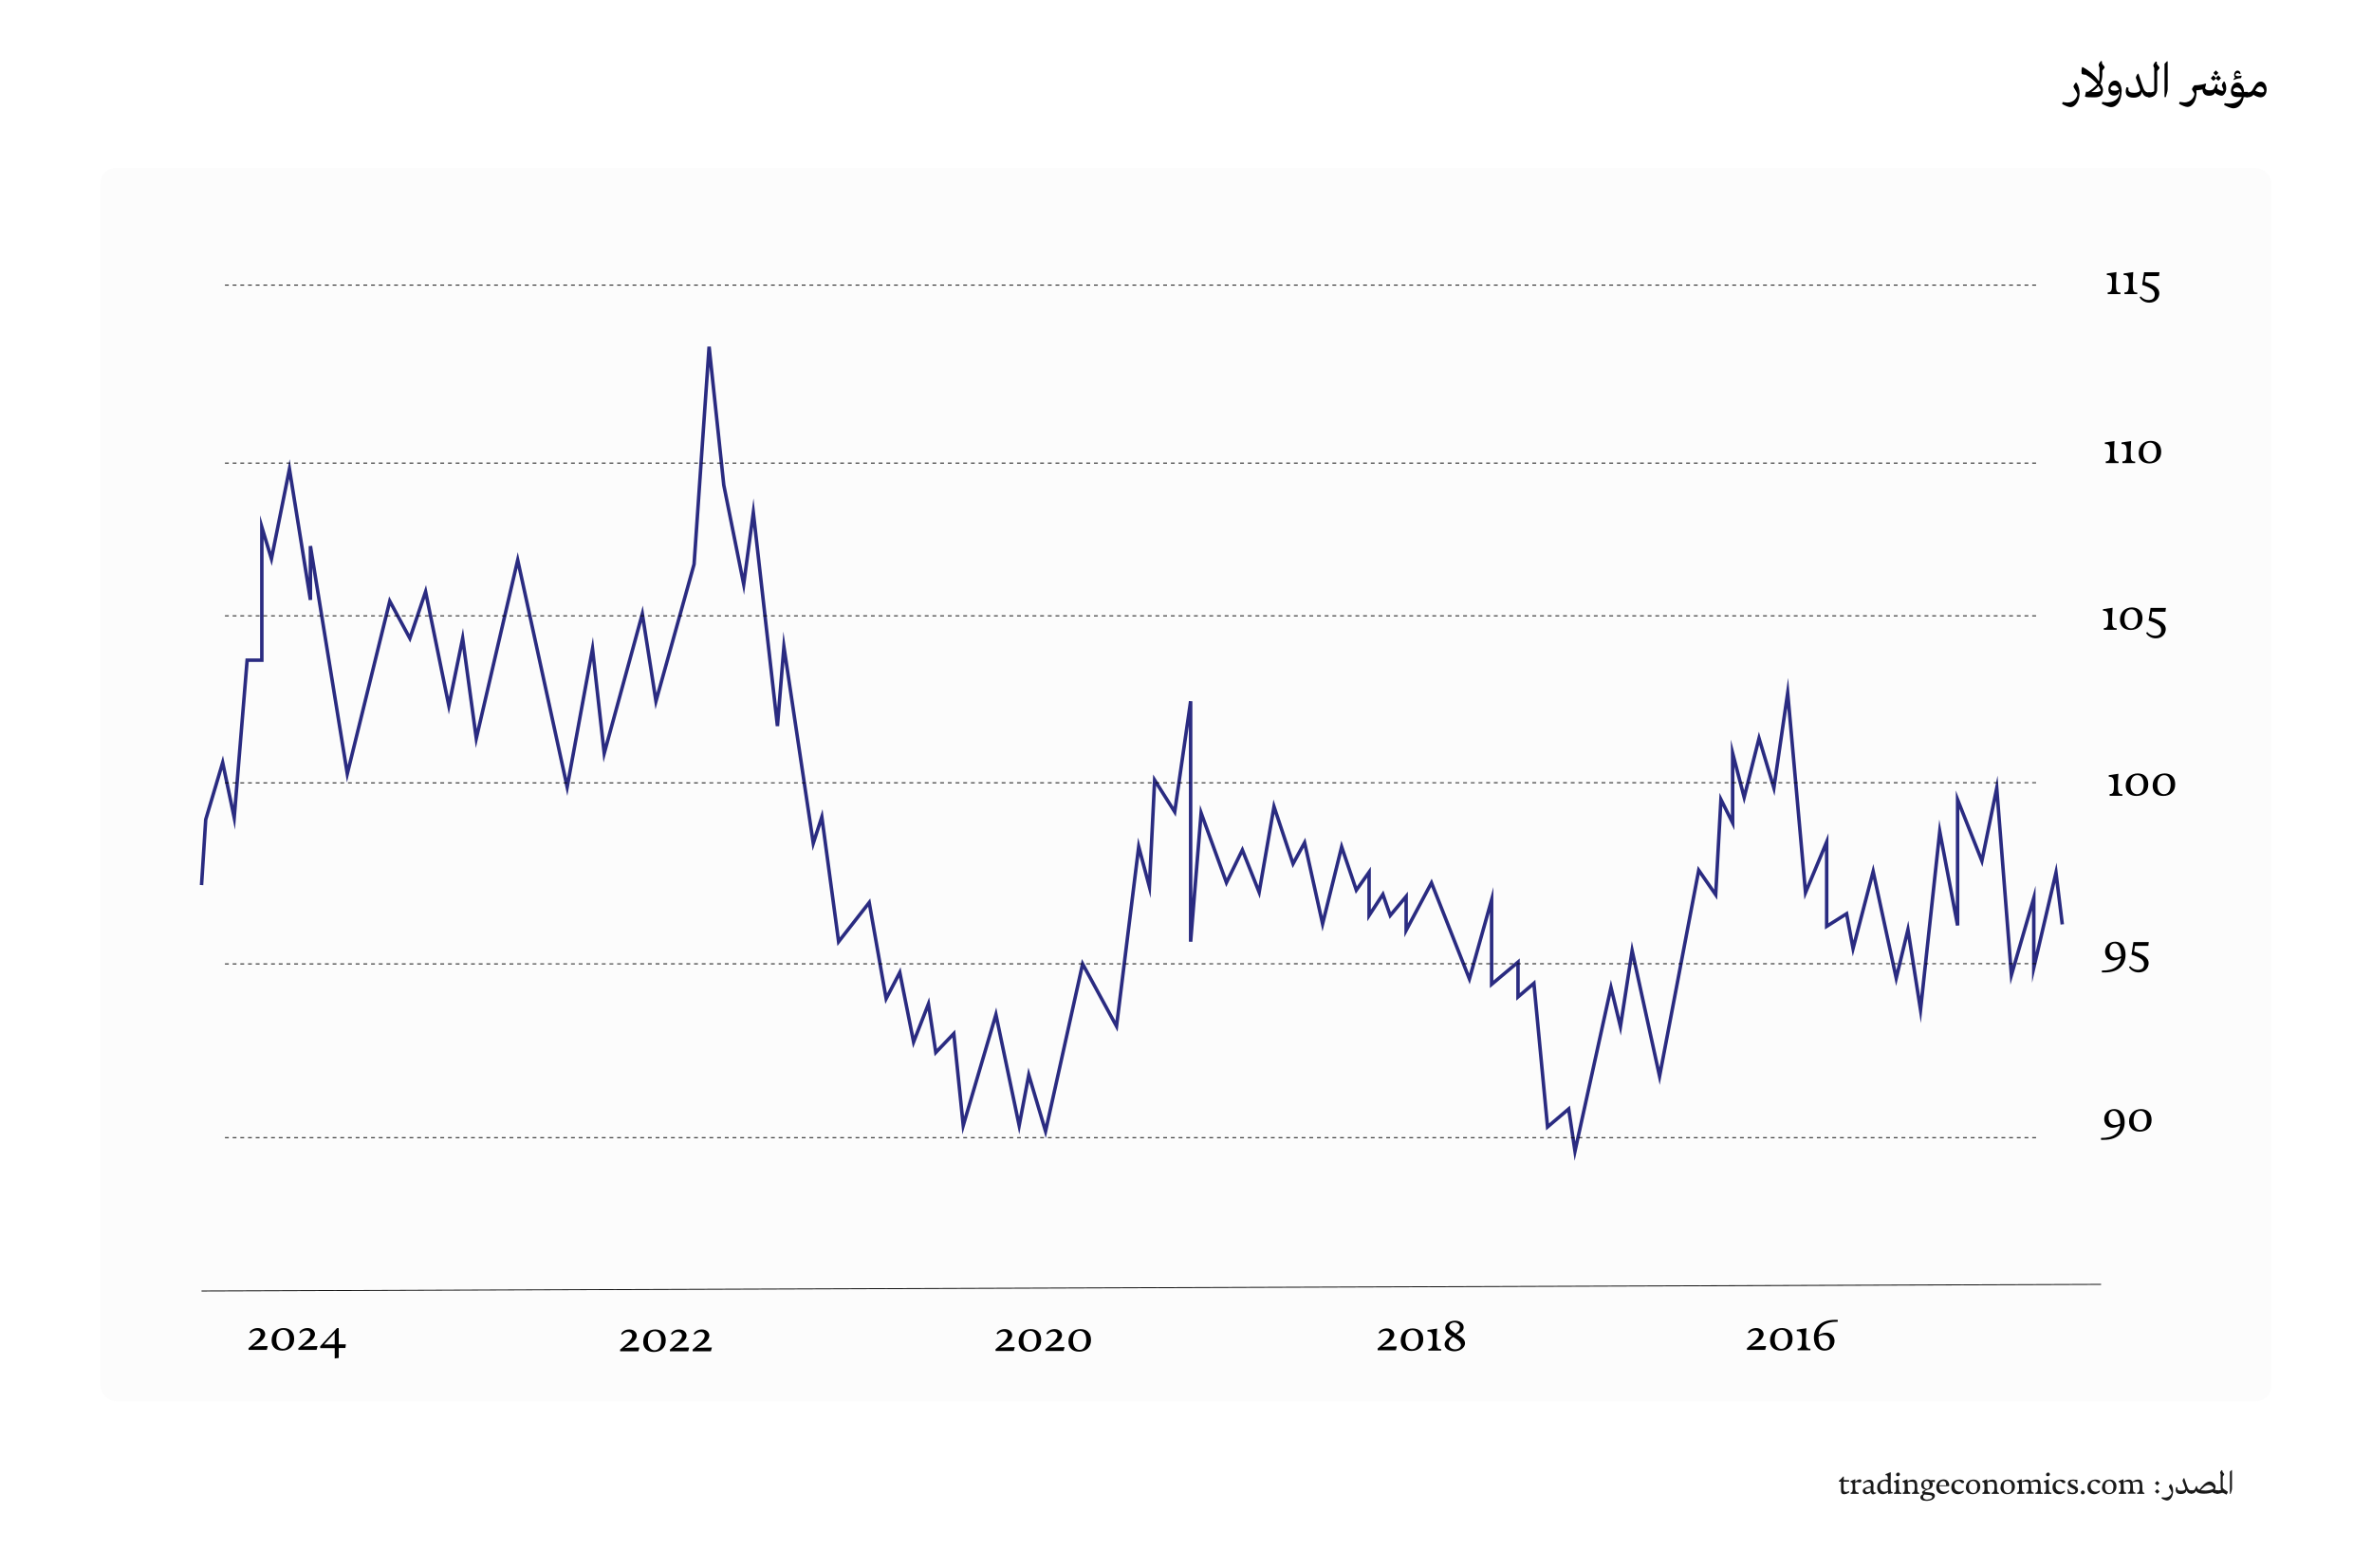 <?xml version="1.0" encoding="UTF-8"?>
<svg id="Layer_1" data-name="Layer 1" xmlns="http://www.w3.org/2000/svg" viewBox="0 0 135.71 89.75">
  <defs>
    <style>
      .cls-1, .cls-2, .cls-3 {
        fill: none;
        stroke-miterlimit: 10;
      }

      .cls-1, .cls-3 {
        stroke: #000;
        stroke-width: .05px;
      }

      .cls-4 {
        fill: #e2e2e2;
        opacity: .12;
      }

      .cls-2 {
        stroke: #2a2b81;
        stroke-width: .2px;
      }

      .cls-3 {
        stroke-dasharray: .22;
      }

      .cls-5 {
        fill: #1a1a1a;
      }
    </style>
  </defs>
  <rect class="cls-4" x="5.74" y="9.61" width="124.22" height="70.58" rx=".9" ry=".9"/>
  <g>
    <path class="cls-5" d="M105.78,85.34s.02.04.03.05c0,0-.11.12-.3.12-.14,0-.18-.07-.18-.25v-.47s-.12,0-.12,0v-.05c.1-.09.16-.14.24-.24h.04v.2s.3,0,.3,0c0,.03,0,.06,0,.09-.1,0-.2,0-.31,0v.43c0,.11.04.16.13.16s.16-.05.16-.05Z"/>
    <path class="cls-5" d="M106.34,85.43v.06s-.16,0-.27,0-.19,0-.19,0v-.06c.11-.03.12-.08.12-.3,0-.26-.02-.3-.13-.32v-.05c.09-.03.16-.07.25-.1h.03v.14c.08-.08.16-.14.25-.14.06,0,.1.03.1.08,0,.06-.04.1-.11.1-.05,0-.08-.03-.13-.03-.04,0-.08.02-.12.04v.22c0,.29.02.33.19.35Z"/>
    <path class="cls-5" d="M107.04,85.39c-.06.06-.16.12-.26.12-.13,0-.21-.09-.21-.19,0-.18.26-.23.47-.26,0-.03,0-.06,0-.08,0-.12-.07-.18-.18-.18-.09,0-.17.05-.22.1-.02-.02-.03-.04-.04-.05.07-.08.2-.17.34-.17.16,0,.25.1.25.28,0,.06-.01.15-.01.25,0,.17.03.21.16.21v.03s-.11.07-.17.07c-.08,0-.11-.06-.12-.12ZM107.03,85.16v-.03c-.14.02-.31.04-.31.15,0,.08.07.11.13.11.06,0,.13-.02.17-.05v-.17Z"/>
    <path class="cls-5" d="M108.02,85.39c-.09.07-.19.12-.3.12-.18,0-.32-.14-.32-.39,0-.32.24-.45.47-.45.06,0,.11,0,.14.02,0-.23-.02-.27-.13-.27v-.06c.09-.03.17-.06.26-.1h.04c-.01.26-.01.31-.01.57,0,.51,0,.57.12.57v.05l-.26.05s0-.08,0-.12ZM108.01,85.34v-.05c0-.07,0-.15,0-.2v-.28c-.06-.04-.12-.06-.17-.06-.16,0-.27.13-.27.32,0,.18.09.3.25.3.06,0,.12-.02.19-.04Z"/>
    <path class="cls-5" d="M108.79,85.43v.06s-.12,0-.24,0c-.1,0-.19,0-.19,0v-.06c.12-.03.12-.08.12-.34,0-.23-.03-.26-.13-.28v-.05c.09-.03.17-.07.26-.1h.03c0,.14,0,.25,0,.39,0,.33.02.37.15.38ZM108.6,84.27c.06,0,.1.04.1.1,0,.06-.05.11-.12.11-.06,0-.1-.04-.1-.1,0-.06.06-.11.12-.11Z"/>
    <path class="cls-5" d="M109.29,85.43v.06s-.12,0-.24,0c-.1,0-.19,0-.19,0v-.06c.11-.03.12-.08.12-.3,0-.26-.02-.3-.13-.32v-.05c.09-.03.16-.07.25-.1h.03v.12c.12-.07.21-.11.31-.11.15,0,.25.09.25.34,0,.36,0,.4.12.42v.06s-.14,0-.24,0c-.09,0-.18,0-.18,0v-.06c.1-.03.16-.05.16-.34,0-.2-.03-.3-.2-.3-.06,0-.13.01-.2.03v.25c0,.29.02.33.16.35Z"/>
    <path class="cls-5" d="M110.31,85.25c-.09.03-.19.06-.19.1,0,.02.03.04.11.04.02,0,.21.02.26.03.14.02.21.08.21.18,0,.2-.25.29-.48.29-.2,0-.35-.07-.35-.2,0-.08.07-.16.16-.19-.04-.02-.06-.05-.06-.09,0-.07.1-.12.21-.16-.15-.02-.26-.1-.26-.27,0-.2.16-.32.35-.32.07,0,.14.02.18.05l.25-.02s0,.1,0,.13c-.04,0-.11-.02-.16-.03.03.05.04.1.04.16,0,.12-.07.26-.25.29ZM110.27,85.81c.14,0,.28-.05.28-.15,0-.09-.1-.1-.19-.11l-.26-.02c-.05.04-.07.08-.07.12,0,.12.11.17.25.17ZM110.4,84.99c0-.17-.08-.24-.18-.24s-.16.07-.16.21c0,.15.08.24.19.24.1,0,.15-.07.15-.2Z"/>
    <path class="cls-5" d="M110.95,85.07c.01.21.14.3.3.3.08,0,.16-.03.24-.08.01.01.03.03.03.04,0,0-.13.17-.36.17-.2,0-.38-.12-.38-.39,0-.28.2-.45.42-.45s.32.17.32.33c0,.02,0,.04,0,.06h-.57ZM111.34,84.94c0-.11-.06-.19-.17-.19-.09,0-.2.08-.22.25h.39s0-.04,0-.05Z"/>
    <path class="cls-5" d="M112.38,84.8c0,.06-.06.08-.1.08-.08,0-.13-.13-.24-.13-.08,0-.22.07-.22.29s.15.33.3.33c.08,0,.15-.03.21-.07.01.01.03.03.03.04,0,0-.11.17-.33.17-.19,0-.39-.12-.39-.4,0-.31.25-.44.47-.44.15,0,.26.06.26.13Z"/>
    <path class="cls-5" d="M112.48,85.11c0-.26.18-.44.43-.44.23,0,.39.15.39.4s-.18.44-.43.44c-.23,0-.4-.15-.4-.4ZM113.13,85.11c0-.24-.11-.36-.25-.36s-.23.13-.23.33c0,.23.1.36.25.36.14,0,.22-.11.22-.32Z"/>
    <path class="cls-5" d="M113.85,85.43v.06s-.12,0-.24,0c-.1,0-.19,0-.19,0v-.06c.11-.03.12-.08.12-.3,0-.26-.02-.3-.13-.32v-.05c.09-.03.16-.07.25-.1h.03v.12c.12-.07.21-.11.31-.11.15,0,.25.09.25.34,0,.36,0,.4.12.42v.06s-.14,0-.24,0c-.09,0-.18,0-.18,0v-.06c.1-.03.16-.05.16-.34,0-.2-.03-.3-.2-.3-.06,0-.13.01-.2.03v.25c0,.29.02.33.16.35Z"/>
    <path class="cls-5" d="M114.46,85.11c0-.26.18-.44.43-.44.23,0,.39.15.39.4s-.18.44-.43.44c-.23,0-.4-.15-.4-.4ZM115.11,85.11c0-.24-.11-.36-.25-.36s-.23.13-.23.33c0,.23.1.36.25.36.14,0,.22-.11.22-.32Z"/>
    <path class="cls-5" d="M115.82,85.43v.06s-.12,0-.23,0-.19,0-.19,0v-.06c.11-.03.12-.08.12-.3,0-.26-.02-.3-.13-.32v-.05c.09-.03.16-.07.25-.1h.03v.12c.12-.07.21-.11.31-.11s.16.04.2.12c.11-.07.2-.12.33-.12.16,0,.23.08.24.34,0,.36,0,.4.12.42v.06s-.15,0-.24,0-.18,0-.18,0v-.06c.11-.03.15-.05.15-.37,0-.17,0-.27-.18-.27-.07,0-.15.02-.23.04.01.05.01.11.02.17,0,.36.01.39.15.42v.06s-.17,0-.27,0-.17,0-.17,0v-.06c.11-.03.14-.05.14-.36,0-.18,0-.27-.18-.27-.06,0-.13.01-.2.03v.25c0,.29.02.33.16.35Z"/>
    <path class="cls-5" d="M117.37,85.43v.06s-.12,0-.24,0c-.1,0-.19,0-.19,0v-.06c.12-.03.12-.08.12-.34,0-.23-.03-.26-.13-.28v-.05c.09-.03.17-.07.26-.1h.03c0,.14,0,.25,0,.39,0,.33.02.37.15.38ZM117.18,84.27c.06,0,.1.04.1.1,0,.06-.05.11-.12.11-.06,0-.1-.04-.1-.1,0-.06.06-.11.12-.11Z"/>
    <path class="cls-5" d="M118.17,84.8c0,.06-.06.08-.1.08-.08,0-.13-.13-.24-.13-.08,0-.22.07-.22.29s.15.33.3.33c.08,0,.15-.03.21-.07.01.01.03.03.03.04,0,0-.11.17-.33.17-.19,0-.39-.12-.39-.4,0-.31.25-.44.47-.44.15,0,.26.06.26.13Z"/>
    <path class="cls-5" d="M118.31,85.48c0-.07-.02-.17-.03-.26h.06c.03.1.08.21.23.21.09,0,.17-.04.17-.12,0-.07-.06-.09-.22-.17-.09-.05-.21-.11-.21-.25,0-.16.14-.22.3-.22.09,0,.14.02.24.02,0,.05,0,.1,0,.14,0,.03,0,.06,0,.1h-.06c-.02-.15-.09-.19-.18-.19s-.15.04-.15.11c0,.05.04.08.16.14.16.08.27.13.27.27,0,.19-.17.25-.32.25-.1,0-.17-.03-.26-.03Z"/>
    <path class="cls-5" d="M119.17,85.3c.06,0,.11.04.11.1,0,.07-.06.12-.12.12s-.11-.04-.11-.11.06-.12.13-.12Z"/>
    <path class="cls-5" d="M120.17,84.8c0,.06-.06.08-.1.08-.08,0-.13-.13-.24-.13-.08,0-.22.07-.22.29s.15.33.3.33c.08,0,.15-.03.21-.07.01.01.03.03.03.04,0,0-.11.17-.33.17-.19,0-.39-.12-.39-.4,0-.31.25-.44.47-.44.15,0,.26.06.26.13Z"/>
    <path class="cls-5" d="M120.27,85.11c0-.26.18-.44.43-.44.23,0,.39.15.39.4s-.18.44-.43.44c-.23,0-.4-.15-.4-.4ZM120.92,85.11c0-.24-.11-.36-.25-.36s-.23.13-.23.33c0,.23.1.36.25.36.14,0,.22-.11.22-.32Z"/>
    <path class="cls-5" d="M121.64,85.43v.06s-.12,0-.23,0-.19,0-.19,0v-.06c.11-.03.12-.08.12-.3,0-.26-.02-.3-.13-.32v-.05c.09-.03.16-.07.25-.1h.03v.12c.12-.07.21-.11.31-.11s.16.04.2.12c.11-.07.2-.12.33-.12.16,0,.23.08.24.34,0,.36,0,.4.12.42v.06s-.15,0-.24,0-.18,0-.18,0v-.06c.11-.03.15-.05.15-.37,0-.17,0-.27-.18-.27-.07,0-.15.02-.23.04.01.05.01.11.02.17,0,.36.01.39.15.42v.06s-.17,0-.27,0-.17,0-.17,0v-.06c.11-.03.14-.05.14-.36,0-.18,0-.27-.18-.27-.06,0-.13.01-.2.03v.25c0,.29.02.33.16.35Z"/>
    <path class="cls-5" d="M123.29,84.88s.07-.08.13-.13c0,0,.09.08.13.13-.05.08-.13.13-.13.13-.07-.06-.13-.13-.13-.13ZM123.29,85.35s.07-.08.13-.13c0,0,.09.08.13.13-.05.08-.13.13-.13.13-.07-.06-.13-.13-.13-.13Z"/>
    <path class="cls-5" d="M124.23,85.39c0-.1-.14-.27-.14-.31s.06-.12.09-.15h.03c.09.13.12.26.12.41,0,.26-.14.53-.35.53-.06,0-.2-.05-.31-.12l.02-.07s.12.02.18.02c.27,0,.38-.22.38-.3Z"/>
    <path class="cls-5" d="M125.41,85.3v.18h-.03c-.14,0-.23-.05-.28-.2,0,.04-.03.08-.05.11-.03.05-.12.11-.27.11-.22,0-.3-.1-.3-.24,0-.09.03-.16.03-.16l.07.02s0,.04,0,.07c0,.09.07.12.22.12.14,0,.23-.04.23-.11,0-.09-.16-.43-.16-.46,0-.02.03-.1.07-.15h.03l.14.4c.08.24.12.3.28.3h.03Z"/>
    <path class="cls-5" d="M126.9,85.3v.18h-.03c-.12,0-.22-.03-.29-.09-.12.06-.3.09-.48.09-.3,0-.42-.08-.46-.17-.04.12-.14.17-.26.17h-.03v-.19h.03c.08,0,.16,0,.19-.06.03-.06.04-.09.07-.18h.06c0,.1.03.16.14.2.14-.2.37-.47.59-.47.17,0,.33.18.33.31,0,.06-.02.12-.04.17.04.01.1.02.16.02h.03ZM126.13,85.3c.33,0,.52-.09.52-.13,0-.03-.1-.19-.28-.19-.18,0-.33.16-.46.3.06.01.13.01.22.01Z"/>
    <path class="cls-5" d="M127.47,85.38l-.08.15h-.02c-.07-.04-.17-.1-.21-.1-.03,0-.06,0-.1.02-.05.02-.13.04-.21.04h-.03v-.19h.03c.09,0,.17-.03.23-.04-.02-.04-.03-.09-.03-.15v-.74s-.03-.07-.03-.09c0-.04.05-.12.09-.15l.04.02v.05s.02.06.1.15v.04l-.08.11v.64c.02.07.19.16.29.23v.02Z"/>
    <path class="cls-5" d="M127.7,85.19c0,.08-.06.25-.08.3h-.04v-1.27l.09-.09h.03v1.06Z"/>
  </g>
  <g>
    <path d="M118.85,5.42c0-.14-.22-.41-.22-.46,0-.06.09-.19.13-.23h.04c.13.2.18.4.18.61,0,.39-.21.79-.53.79-.1,0-.3-.08-.47-.18l.03-.11c.05,0,.18.03.27.03.41,0,.57-.33.57-.46Z"/>
    <path d="M120.28,4.25c0,.21-.04.39-.11.54.1.14.15.26.15.36,0,.33-.19.42-.5.42-.28,0-.42,0-.53-.04v-.03s.06-.25.06-.25c.03,0,.07,0,.12,0,.13-.07.38-.26.52-.44-.15-.17-.37-.37-.65-.53-.09,0-.17-.02-.22-.04l-.02-.03s-.04-.21.03-.37h.03c.42.22.73.53.93.81.02-.07.03-.13.03-.24v-.55c-.03-.05-.05-.1-.05-.14,0-.06.08-.18.13-.23l.06.02v.08c0,.06.03.09.15.23v.06l-.13.16v.18ZM120.19,5.18c0-.05-.07-.17-.13-.26-.11.14-.26.26-.41.35.08,0,.16,0,.24,0,.11,0,.3-.02.3-.1Z"/>
    <path d="M121.38,5.24c0,.49-.24.89-.6.89-.15,0-.37-.11-.53-.19l.03-.11s.14.03.27.03c.55,0,.72-.36.72-.55,0-.03,0-.06-.01-.09-.02.07-.03.11-.05.14-.03.04-.11.11-.25.11-.22,0-.33-.15-.33-.36,0-.25.15-.5.39-.5.22,0,.37.29.37.62ZM121.23,5.12c-.05-.12-.14-.23-.26-.23-.15,0-.22.12-.22.18,0,.05.04.12.23.12.1,0,.19-.02.26-.07Z"/>
    <path d="M123.02,5.29v.27h-.05c-.2,0-.35-.08-.42-.31-.01.06-.04.12-.07.17-.05.08-.18.17-.41.17-.33,0-.45-.15-.45-.36,0-.13.05-.24.05-.24l.11.03s-.01.07-.01.1c0,.13.11.19.33.19.21,0,.34-.07.34-.16,0-.14-.24-.65-.24-.7,0-.03.04-.15.11-.23h.04l.2.61c.12.36.17.46.42.46h.05Z"/>
    <path d="M123.55,3.91l-.13.16v1.03c0,.22-.13.47-.46.47h-.05v-.28h.05c.17,0,.29-.05.29-.08v-1.32c-.03-.05-.05-.1-.05-.14,0-.06.08-.18.14-.23l.06.02v.08c0,.06.03.09.15.23v.06Z"/>
    <path d="M124.02,5.11c0,.13-.09.38-.11.45h-.07v-1.91l.14-.14h.04v1.6Z"/>
    <path d="M127.37,5.07c0,.2-.14.41-.26.41-.12,0-.35-.11-.38-.18-.06.12-.16.18-.34.18-.32,0-.37-.23-.38-.36-.1.02-.21.04-.35.05,0,.05.01.09.01.13,0,.41-.21.82-.53.82-.1,0-.3-.08-.47-.18l.03-.11c.05,0,.18.03.27.03.41,0,.58-.35.58-.49,0-.05-.14-.22-.14-.26,0-.06.1-.19.14-.23h.03c.25,0,.48-.05.6-.1l.04.03s-.04.16-.06.23c.02.09.13.13.25.13s.22-.03.25-.08c.03-.06.07-.14.12-.28l.1.03c-.02.08-.03.13-.03.2s.25.16.31.16c.03,0,.05-.02.05-.04,0-.06-.09-.23-.09-.27,0-.05.06-.18.11-.22h.04c.03.05.1.19.1.38ZM126.49,4.47s.07-.09.15-.16c0,0,.06.07.14.15.02-.03.08-.1.14-.15,0,0,.07.08.15.16-.06.08-.15.15-.15.15-.07-.05-.12-.11-.14-.13-.06.08-.14.13-.14.13-.09-.06-.15-.15-.15-.15ZM126.64,4.17s.07-.08.14-.14c0,0,.06.07.14.14-.06.08-.14.15-.14.15-.08-.06-.14-.15-.14-.15Z"/>
    <path d="M128.6,5.29v.27h-.05s-.18,0-.18,0c-.07.4-.3.64-.59.64-.15,0-.37-.11-.53-.19l.03-.11s.14.03.27.03c.42,0,.63-.19.71-.38h-.29c-.22,0-.33-.13-.33-.34,0-.23.15-.49.38-.49.21,0,.36.26.37.54h.21ZM127.88,4.44s-.06-.08-.06-.16c0-.12.09-.24.2-.24.12,0,.17.12.17.18l-.04.02s-.08-.06-.13-.06c-.08,0-.12.06-.12.11,0,.02.02.07.15.07.04,0,.14-.02.2-.03v.02s-.03.12-.03.12c-.08,0-.18.02-.24.04-.09.02-.11.04-.17.07l-.03-.03c.04-.06.07-.1.11-.13ZM128,5.28h.27c-.05-.17-.16-.27-.29-.27-.14,0-.21.11-.21.16,0,.04.04.1.23.1Z"/>
    <path d="M129.68,5.12c0,.26-.13.45-.35.45-.12,0-.31-.08-.4-.15-.07.09-.18.15-.37.15h-.05v-.28h.05c.21,0,.27-.05.36-.23.11-.2.22-.39.43-.39.2,0,.33.22.33.45ZM129.54,5.2c0-.08-.08-.25-.24-.25-.13,0-.2.11-.27.24.09.05.24.1.34.1.1,0,.17-.02.17-.08Z"/>
  </g>
  <g>
    <g>
      <path d="M121.3,64.4c-.08.05-.25.14-.43.14-.31,0-.48-.24-.48-.5,0-.28.2-.57.57-.57.44,0,.6.39.6.75,0,.51-.33,1.01-1.19,1.01-.05,0-.11,0-.16,0-.01-.04-.01-.08,0-.11.72.01,1.04-.29,1.09-.72ZM121.31,64.31v-.04c0-.22-.06-.7-.38-.7-.22,0-.29.22-.29.4,0,.26.14.41.37.41.14,0,.24-.05.3-.08Z"/>
      <path d="M123.1,64.09c0,.43-.29.67-.68.67-.36,0-.61-.2-.61-.59,0-.43.3-.7.69-.7.36,0,.6.22.6.62ZM122.83,64.1c0-.32-.13-.53-.37-.53-.26,0-.39.25-.39.56,0,.35.17.53.38.53.24,0,.38-.22.38-.56Z"/>
    </g>
    <g>
      <path d="M121.35,54.82c-.08.05-.25.14-.43.14-.31,0-.48-.24-.48-.5,0-.28.2-.57.57-.57.44,0,.6.39.6.75,0,.51-.33,1.01-1.19,1.01-.05,0-.11,0-.16,0-.01-.04-.01-.08,0-.11.72.01,1.04-.29,1.09-.72ZM121.36,54.73v-.04c0-.22-.06-.7-.38-.7-.22,0-.29.22-.29.4,0,.26.14.41.37.41.14,0,.24-.05.3-.08Z"/>
      <path d="M122.67,55.18c0-.28-.28-.4-.72-.55l.11-.72h.88l-.03.22h-.76l-.05.33c.45.14.83.32.83.66,0,.24-.18.53-.57.53-.27,0-.47-.15-.55-.3.01-.03.04-.05.07-.06.11.15.28.21.44.21.22,0,.35-.11.35-.31Z"/>
    </g>
    <g>
      <path d="M100.08,76.31s-.05-.03-.07-.06c.07-.14.24-.25.47-.25.26,0,.42.17.42.35,0,.31-.43.56-.69.7l.84-.02-.06.22h-1.04v-.1c.55-.45.69-.63.69-.79,0-.12-.08-.22-.24-.22-.13,0-.24.07-.32.15Z"/>
      <path d="M102.56,76.62c0,.43-.29.67-.68.67-.36,0-.61-.2-.61-.59,0-.43.3-.7.69-.7.36,0,.6.22.6.62ZM102.3,76.63c0-.32-.13-.53-.37-.53-.26,0-.39.25-.39.56,0,.35.17.53.38.53.24,0,.38-.22.38-.56Z"/>
      <path d="M103.58,77.17v.1s-.27,0-.36,0c-.1,0-.37,0-.37,0v-.1c.2,0,.25-.08.25-.54,0-.37-.06-.45-.3-.45v-.09l.55-.08c-.02.24-.03.67-.03.67,0,.43.04.5.26.5Z"/>
      <path d="M104.05,76.4c.08-.05.25-.14.44-.14.3,0,.47.23.47.48,0,.28-.2.55-.57.55-.44,0-.61-.39-.61-.75,0-.51.34-1.01,1.2-1.01.05,0,.1,0,.16,0,.01.04,0,.08,0,.11-.74-.01-1.06.3-1.09.76ZM104.04,76.48h0c0,.22.05.7.38.7.21,0,.28-.2.28-.39,0-.26-.14-.39-.36-.39-.14,0-.25.05-.3.08Z"/>
    </g>
    <g>
      <path d="M78.95,76.33s-.05-.03-.07-.06c.07-.14.24-.25.47-.25.26,0,.42.17.42.35,0,.31-.43.56-.69.7l.84-.02-.06.22h-1.04v-.1c.55-.45.69-.63.69-.79,0-.12-.08-.22-.24-.22-.13,0-.24.07-.32.15Z"/>
      <path d="M81.43,76.64c0,.43-.29.67-.68.67-.36,0-.61-.2-.61-.59,0-.43.3-.7.69-.7.36,0,.6.22.6.62ZM81.17,76.65c0-.32-.13-.53-.37-.53-.26,0-.39.25-.39.56,0,.35.17.53.38.53.24,0,.38-.22.38-.56Z"/>
      <path d="M82.45,77.19v.1s-.27,0-.36,0c-.1,0-.37,0-.37,0v-.1c.2,0,.25-.08.25-.54,0-.37-.06-.45-.3-.45v-.09l.55-.08c-.02.24-.03.67-.03.67,0,.43.04.5.26.5Z"/>
      <path d="M82.65,76.93c0-.26.29-.4.41-.46-.1-.07-.37-.21-.37-.46s.24-.43.56-.43c.29,0,.49.16.49.38,0,.21-.17.3-.39.4.19.12.47.25.47.51s-.3.46-.61.46c-.27,0-.56-.14-.56-.4ZM83.58,76.95c0-.17-.23-.31-.44-.44-.15.1-.25.24-.25.39,0,.18.15.32.36.32s.34-.14.34-.27ZM83.53,75.97c0-.18-.15-.29-.32-.29s-.29.1-.29.24c0,.15.15.23.36.39.16-.12.24-.2.24-.34Z"/>
    </g>
    <g>
      <path d="M57.09,76.37s-.05-.03-.07-.06c.07-.14.24-.25.47-.25.26,0,.42.17.42.35,0,.31-.43.56-.69.7l.84-.02-.06.22h-1.04v-.1c.55-.45.69-.63.69-.79,0-.12-.08-.22-.24-.22-.13,0-.24.07-.32.15Z"/>
      <path d="M59.57,76.68c0,.43-.29.67-.68.67-.36,0-.61-.2-.61-.59,0-.43.3-.7.69-.7.36,0,.6.22.6.62ZM59.31,76.69c0-.32-.13-.53-.37-.53-.26,0-.39.25-.39.56,0,.35.17.53.38.53.24,0,.38-.22.38-.56Z"/>
      <path d="M59.94,76.37s-.05-.03-.07-.06c.07-.14.24-.25.47-.25.26,0,.42.17.42.35,0,.31-.43.56-.69.7l.84-.02-.06.22h-1.04v-.1c.55-.45.69-.63.69-.79,0-.12-.08-.22-.24-.22-.13,0-.24.07-.32.15Z"/>
      <path d="M62.42,76.68c0,.43-.29.67-.68.67-.36,0-.61-.2-.61-.59,0-.43.3-.7.69-.7.36,0,.6.22.6.62ZM62.15,76.69c0-.32-.13-.53-.37-.53-.26,0-.39.25-.39.56,0,.35.17.53.38.53.24,0,.38-.22.38-.56Z"/>
    </g>
    <g>
      <path d="M35.61,76.39s-.05-.03-.07-.06c.07-.14.24-.25.47-.25.26,0,.42.17.42.35,0,.31-.43.56-.69.7l.84-.02-.06.22h-1.04v-.1c.55-.45.69-.63.69-.79,0-.12-.08-.22-.24-.22-.13,0-.24.07-.32.15Z"/>
      <path d="M38.09,76.7c0,.43-.29.67-.68.67-.36,0-.61-.2-.61-.59,0-.43.3-.7.69-.7.36,0,.6.22.6.62ZM37.83,76.71c0-.32-.13-.53-.37-.53-.26,0-.39.25-.39.56,0,.35.17.53.38.53.24,0,.38-.22.38-.56Z"/>
      <path d="M38.46,76.39s-.05-.03-.07-.06c.07-.14.24-.25.47-.25.26,0,.42.17.42.35,0,.31-.43.56-.69.7l.84-.02-.06.22h-1.04v-.1c.55-.45.69-.63.69-.79,0-.12-.08-.22-.24-.22-.13,0-.24.07-.32.15Z"/>
      <path d="M39.76,76.39s-.05-.03-.07-.06c.07-.14.24-.25.47-.25.26,0,.42.17.42.35,0,.31-.43.56-.69.7l.84-.02-.06.22h-1.04v-.1c.55-.45.69-.63.69-.79,0-.12-.08-.22-.24-.22-.13,0-.24.07-.32.15Z"/>
    </g>
    <g>
      <path d="M14.35,76.31s-.05-.03-.07-.06c.07-.14.24-.25.47-.25.26,0,.42.17.42.35,0,.31-.43.56-.69.7l.84-.02-.06.22h-1.04v-.1c.55-.45.69-.63.69-.79,0-.12-.07-.22-.24-.22-.13,0-.24.07-.32.15Z"/>
      <path d="M16.83,76.62c0,.43-.29.67-.68.67-.36,0-.61-.2-.61-.59,0-.43.3-.7.69-.7.36,0,.6.22.6.62ZM16.57,76.63c0-.32-.13-.53-.37-.53-.26,0-.39.25-.39.56,0,.35.16.53.38.53.24,0,.38-.22.38-.56Z"/>
      <path d="M17.2,76.31s-.05-.03-.07-.06c.07-.14.24-.25.47-.25.26,0,.42.17.42.35,0,.31-.43.56-.69.7l.84-.02-.06.22h-1.04v-.1c.55-.45.69-.63.69-.79,0-.12-.07-.22-.24-.22-.13,0-.24.07-.32.15Z"/>
      <path d="M19.15,77.75v-.6h-.83v-.11l.96-1.04h.1v.93h.41l-.03.21h-.38v.57l-.22.03ZM19.15,76.94v-.66l-.6.66h.6Z"/>
    </g>
    <g>
      <path d="M121.1,35.94v.1s-.27,0-.36,0c-.1,0-.37,0-.37,0v-.1c.2,0,.25-.08.25-.54,0-.37-.06-.45-.3-.45v-.09l.55-.08c-.02.24-.03.67-.03.67,0,.43.04.5.26.5Z"/>
      <path d="M122.58,35.38c0,.43-.29.67-.68.67-.36,0-.61-.2-.61-.59,0-.43.3-.7.69-.7.36,0,.6.22.6.62ZM122.31,35.4c0-.32-.13-.53-.37-.53-.26,0-.39.25-.39.56,0,.35.17.53.38.53.24,0,.38-.22.38-.56Z"/>
      <path d="M123.65,36.06c0-.28-.28-.4-.72-.55l.11-.72h.88l-.03.22h-.76l-.05.33c.45.14.83.32.83.66,0,.24-.18.53-.57.53-.27,0-.47-.15-.55-.3.01-.03.04-.05.07-.06.11.15.28.21.44.21.22,0,.35-.11.35-.31Z"/>
    </g>
    <g>
      <path d="M121.43,45.44v.1s-.27,0-.36,0c-.1,0-.37,0-.37,0v-.1c.2,0,.25-.08.25-.54,0-.37-.06-.45-.3-.45v-.09l.55-.08c-.02.24-.03.67-.03.67,0,.43.04.5.26.5Z"/>
      <path d="M122.91,44.88c0,.43-.29.67-.68.67-.36,0-.61-.2-.61-.59,0-.43.3-.7.69-.7.36,0,.6.22.6.62ZM122.65,44.89c0-.32-.13-.53-.37-.53-.26,0-.39.25-.39.56,0,.35.17.53.38.53.24,0,.38-.22.38-.56Z"/>
      <path d="M124.45,44.88c0,.43-.29.67-.68.67-.36,0-.61-.2-.61-.59,0-.43.3-.7.69-.7.36,0,.6.22.6.62ZM124.19,44.89c0-.32-.13-.53-.37-.53-.26,0-.39.25-.39.56,0,.35.17.53.38.53.24,0,.38-.22.38-.56Z"/>
    </g>
    <g>
      <path d="M121.21,26.4v.1s-.27,0-.36,0c-.1,0-.37,0-.37,0v-.1c.2,0,.25-.08.25-.54,0-.37-.06-.45-.3-.45v-.09l.55-.08c-.02.24-.03.67-.03.67,0,.43.04.5.26.5Z"/>
      <path d="M122.16,26.4v.1s-.27,0-.36,0c-.1,0-.37,0-.37,0v-.1c.2,0,.25-.08.25-.54,0-.37-.06-.45-.3-.45v-.09l.55-.08c-.02.24-.03.67-.03.67,0,.43.04.5.26.5Z"/>
      <path d="M123.65,25.85c0,.43-.29.67-.68.67-.36,0-.61-.2-.61-.59,0-.43.3-.7.69-.7.36,0,.6.22.6.62ZM123.38,25.86c0-.32-.13-.53-.37-.53-.26,0-.39.25-.39.56,0,.35.17.53.38.53.24,0,.38-.22.38-.56Z"/>
    </g>
    <g>
      <path d="M121.32,16.73v.1s-.27,0-.36,0c-.1,0-.37,0-.37,0v-.1c.2,0,.25-.08.25-.54,0-.37-.06-.45-.3-.45v-.09l.55-.08c-.02.24-.03.67-.03.67,0,.43.04.5.26.5Z"/>
      <path d="M122.28,16.73v.1s-.27,0-.36,0c-.1,0-.37,0-.37,0v-.1c.2,0,.25-.08.25-.54,0-.37-.06-.45-.3-.45v-.09l.55-.08c-.02.24-.03.67-.03.67,0,.43.04.5.26.5Z"/>
      <path d="M123.28,16.85c0-.28-.28-.4-.72-.55l.11-.72h.88l-.03.22h-.76l-.05.33c.45.14.83.32.83.66,0,.24-.18.53-.57.53-.27,0-.47-.15-.55-.3.01-.03.04-.05.07-.06.11.15.28.21.44.21.22,0,.35-.11.35-.31Z"/>
    </g>
    <polyline class="cls-2" points="11.53 50.65 11.77 46.9 12.74 43.64 13.4 46.79 14.14 37.78 14.98 37.78 14.98 30.16 15.53 31.98 16.56 26.84 17.76 34.33 17.76 31.25 19.87 44.28 22.3 34.4 23.45 36.53 24.35 33.86 25.68 40.39 26.47 36.53 27.25 42.26 29.62 32.05 32.45 45.04 33.9 37.13 34.57 43.11 36.75 35.13 37.53 40.13 39.71 32.29 40.57 19.84 41.41 27.76 42.55 33.44 43.1 29.33 44.48 41.55 44.85 37.01 46.53 48.26 47.02 46.75 47.98 53.89 49.73 51.65 50.7 57.15 51.48 55.65 52.27 59.63 53.12 57.45 53.54 60.23 54.57 59.15 55.11 64.41 56.98 58.06 58.31 64.41 58.86 61.51 59.82 64.74 61.94 55.16 63.88 58.73 65.15 48.45 65.76 50.75 66.06 44.64 67.21 46.46 68.12 40.13 68.12 53.89 68.72 46.52 70.17 50.51 71.08 48.64 72.04 51.06 72.89 46.16 73.98 49.43 74.64 48.22 75.67 52.87 76.76 48.46 77.6 50.94 78.33 49.91 78.33 52.39 79.12 51.18 79.54 52.39 80.45 51.3 80.45 53.24 81.9 50.52 84.07 56.02 85.34 51.49 85.34 56.33 86.85 55.06 86.85 57.05 87.76 56.27 88.54 64.49 89.75 63.46 90.11 65.88 92.17 56.51 92.71 58.75 93.38 54.4 94.95 61.59 97.19 49.8 98.16 51.2 98.46 45.75 99.13 47.09 99.13 43.1 99.79 45.63 100.64 42.25 101.49 45.09 102.28 39.65 103.3 51.08 104.51 48.18 104.51 53.01 105.65 52.29 106.02 54.28 107.17 49.87 108.49 55.98 109.16 53.2 109.88 57.79 110.98 47.58 112 52.96 112 45.76 113.39 49.27 114.24 45.1 115.08 55.8 116.36 51.39 116.36 55.38 117.63 49.94 117.99 52.9"/>
    <g>
      <line class="cls-3" x1="12.87" y1="65.1" x2="116.64" y2="65.1"/>
      <line class="cls-3" x1="12.87" y1="55.16" x2="116.64" y2="55.15"/>
      <line class="cls-3" x1="12.87" y1="44.8" x2="116.64" y2="44.79"/>
      <line class="cls-3" x1="12.87" y1="35.24" x2="116.64" y2="35.24"/>
      <line class="cls-3" x1="12.87" y1="26.5" x2="116.64" y2="26.5"/>
      <line class="cls-3" x1="12.87" y1="16.32" x2="116.64" y2="16.32"/>
    </g>
    <line class="cls-1" x1="11.53" y1="73.88" x2="120.21" y2="73.5"/>
  </g>
</svg>